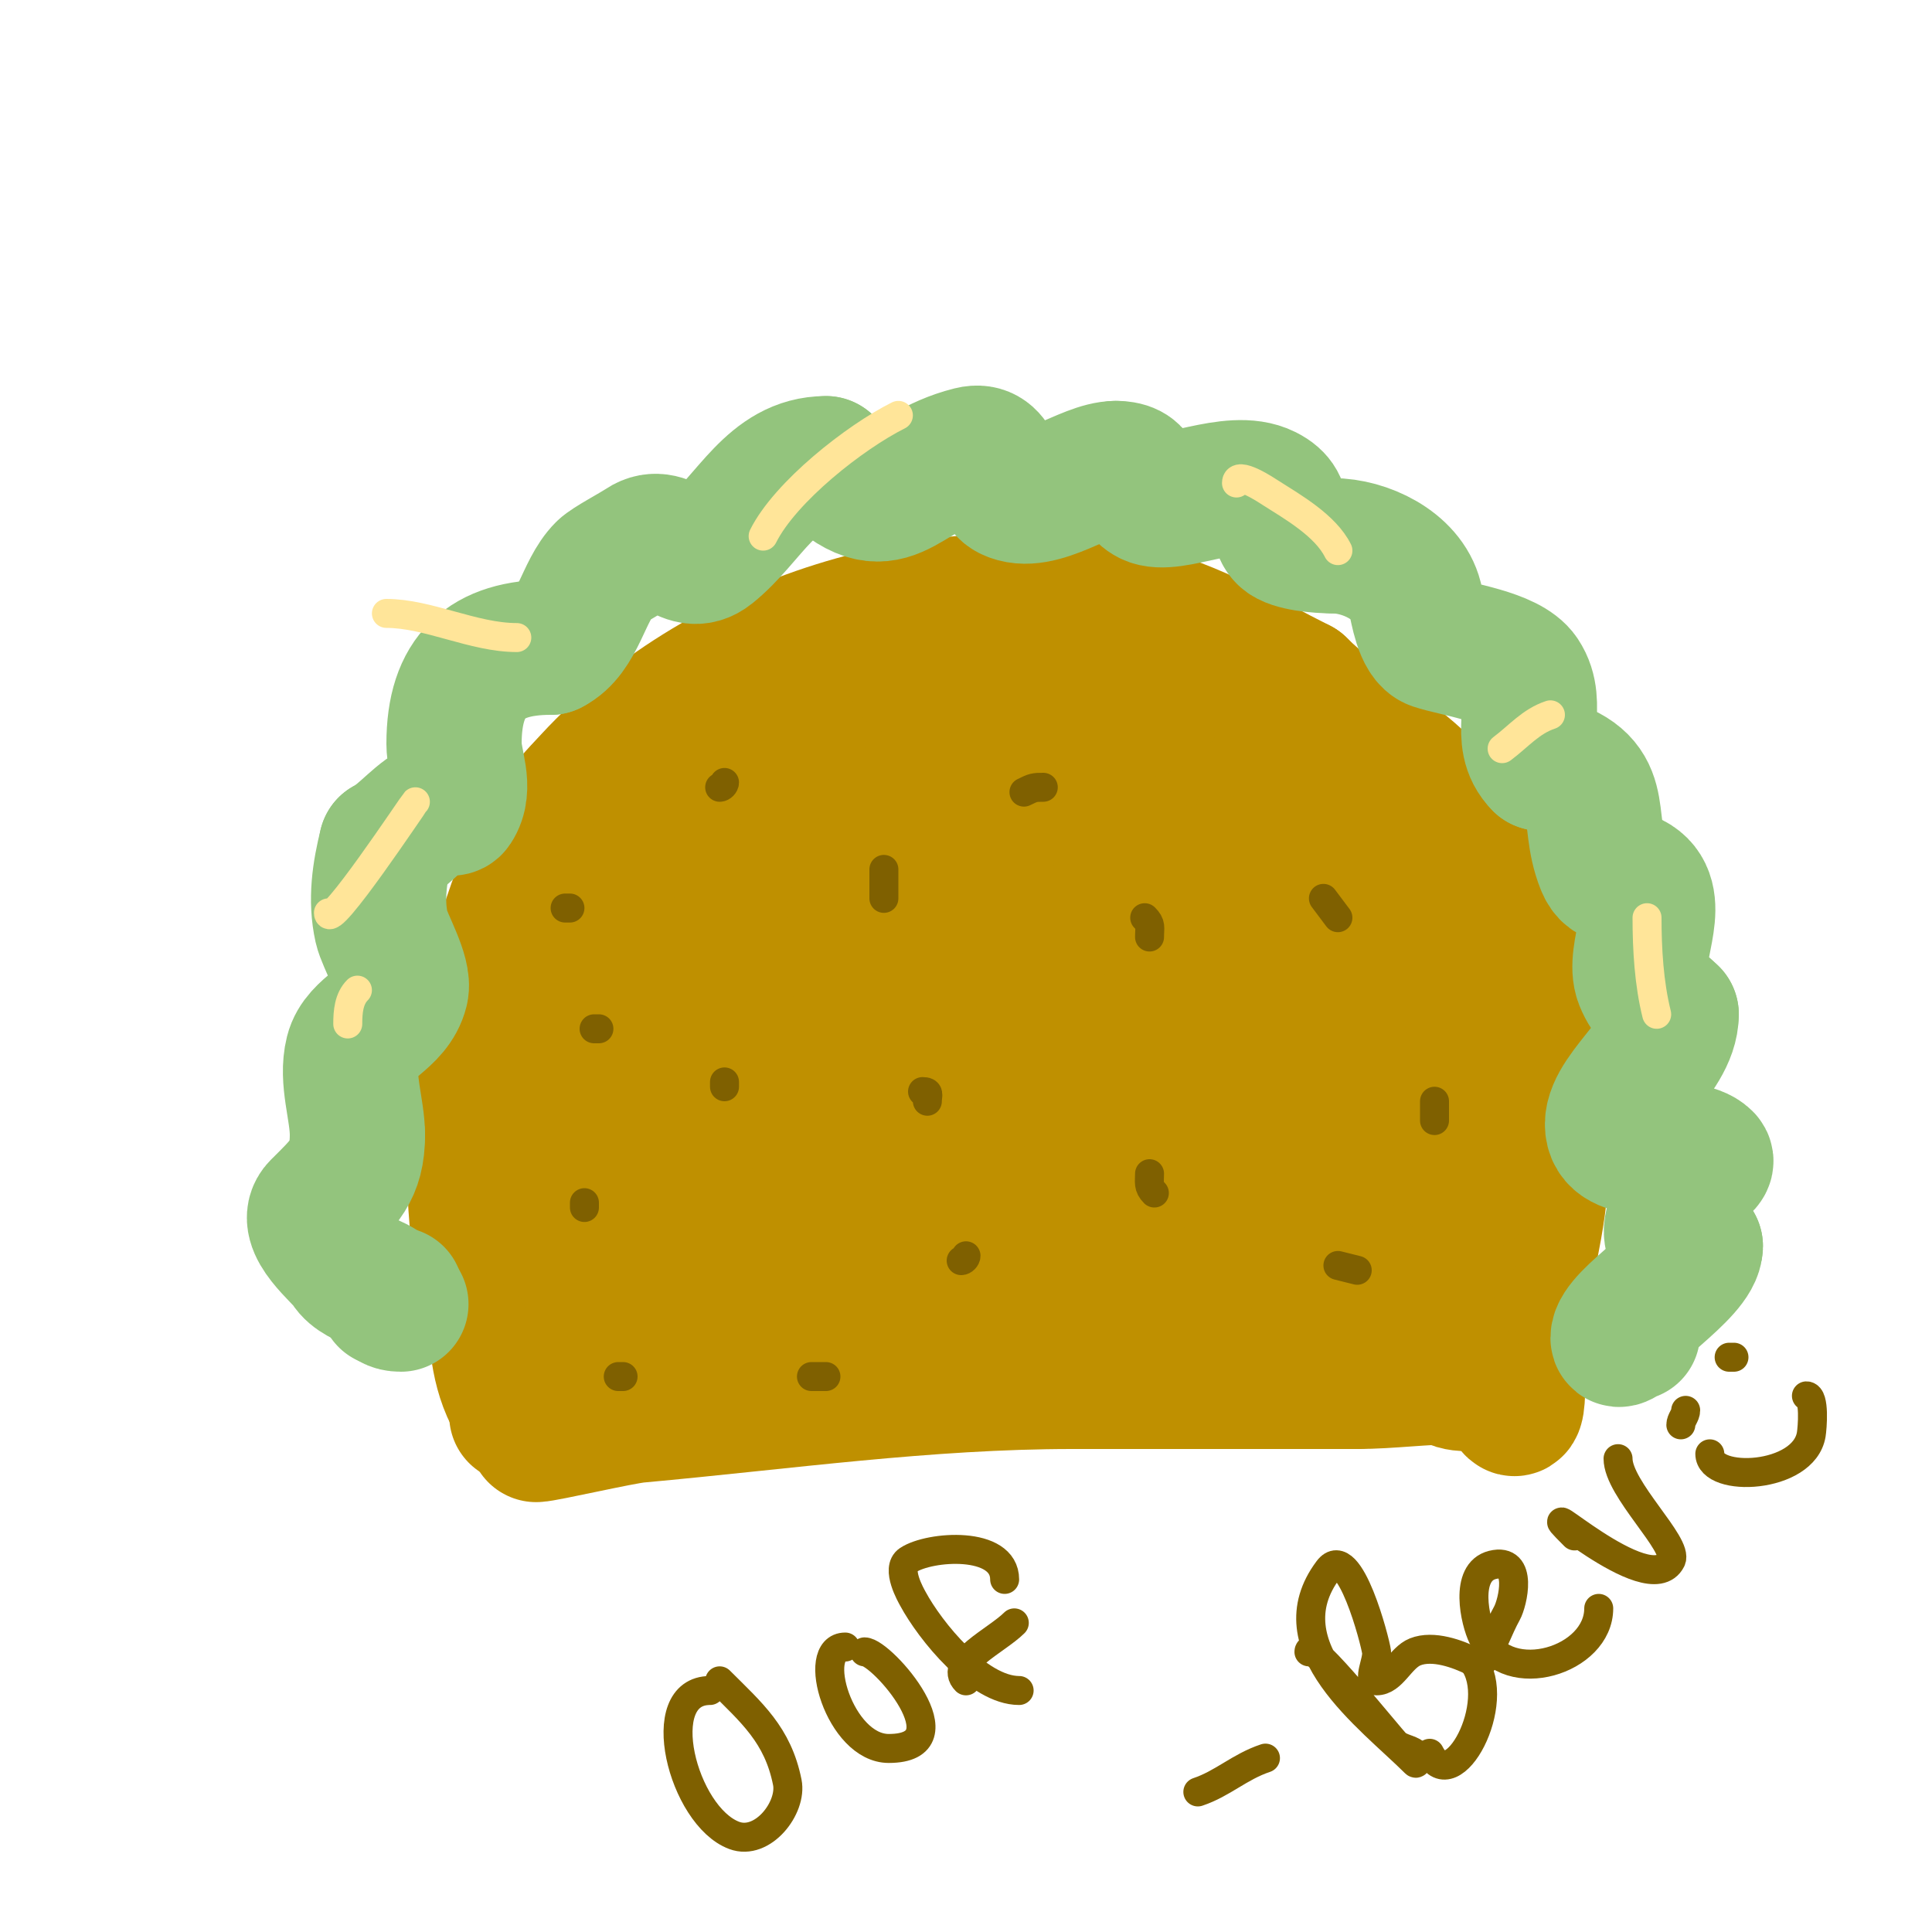 <svg viewBox='0 0 400 400' version='1.1' xmlns='http://www.w3.org/2000/svg' xmlns:xlink='http://www.w3.org/1999/xlink'><g fill='none' stroke='#bf9000' stroke-width='28' stroke-linecap='round' stroke-linejoin='round'><path d='M106,289c-3.416,-6.833 -3.055,-13.441 -4,-21c-0.51,-4.082 -2.521,-8.691 -3,-13c-2.99,-26.907 2.538,-72.538 22,-92'/><path d='M121,163c27.179,-30.576 73.904,-44.91 114,-36c12.025,2.672 23.091,9.546 34,15'/><path d='M269,142c7.935,7.935 18.264,13.264 26,21c22.036,22.036 24,49.197 24,79'/><path d='M319,242c0,9.997 -3.993,22.934 -5,33c-0.191,1.915 1.096,20.192 -1,16'/><path d='M313,291'/><path d='M107,293c7.65,-7.65 23.35,-2.245 33,-4c26.469,-4.812 68.864,-14.712 95,-6'/><path d='M235,283c15.983,0 32.18,-0.758 48,1c4.867,0.541 9.068,1 14,1c1.374,0 2.771,0.385 4,1c0.894,0.447 3.707,0.707 3,0c-1.149,-1.149 -1.769,-1 -3,-1'/><path d='M107,220c0,8.692 0.984,17.367 2,26c0.234,1.986 -0.283,4.02 0,6c0.067,0.467 1,1.471 1,1c0,-14.083 -0.844,-14.019 -2,-25c-0.385,-3.662 -0.543,-7.347 -1,-11c-0.251,-2.012 -1,-8.028 -1,-6c0,14.136 6.8,34.74 13,49c1.55,3.565 4.094,6.612 6,10c1.178,2.095 4.184,8.397 4,6c-1.826,-23.74 -10.479,-48.177 -17,-71c-0.13,-0.453 0.814,0.567 1,1c0.83,1.938 1.365,3.99 2,6c1.365,4.323 2.316,8.79 4,13c4.098,10.246 9.193,20.066 14,30c2.178,4.501 4.528,14.236 9,12'/><path d='M142,267c-6.227,-18.68 -13.29,-37.156 -19,-56c-1.926,-6.356 -6,-12.358 -6,-19c0,-0.943 1.506,1.197 2,2c2.189,3.557 4.04,7.312 6,11c7.903,14.877 14.107,30.693 23,45c2.997,4.821 6.986,8.986 11,13c0.471,0.471 2.145,0.651 2,0c-3.107,-13.983 -15.477,-30.654 -21,-43c-2.326,-5.199 -4.137,-10.617 -6,-16c-1.138,-3.289 -1.751,-6.752 -3,-10c-0.431,-1.122 -3.075,-3.537 -2,-3c5.172,2.586 8.785,14.409 10,17c7.822,16.688 16.432,31.903 27,47c10.343,14.776 8.791,9.457 1,-4c-1.494,-2.58 -2.42,-5.472 -4,-8c-5.393,-8.629 -11.449,-16.898 -16,-26'/><path d='M147,217c-2.376,-3.168 -4.241,-7.241 -7,-10'/><path d='M148,186c0,9.419 8.422,21.253 12,30c1.641,4.011 3.318,8.006 5,12c0.985,2.34 1.784,4.771 3,7c0.798,1.463 3,5.667 3,4c0,-2.539 -1.982,-4.674 -3,-7c-2.51,-5.738 -5.674,-11.185 -8,-17c-4.231,-10.577 -7.825,-21.401 -12,-32c-0.122,-0.31 -0.194,-1.271 0,-1c13.579,19.011 22.224,43.217 33,64c0.586,1.13 8.059,19 13,19c1,0 0.287,-2.042 0,-3c-0.729,-2.432 -1.919,-4.703 -3,-7c-1.587,-3.372 -3.333,-6.667 -5,-10c-6.007,-12.014 -12.346,-23.73 -15,-37'/><path d='M171,208c-1.179,-1.179 -1.821,-2.821 -3,-4'/><path d='M194,255c0,7.268 14.388,6 19,6c12.918,0 42.96,5.68 57,1'/><path d='M270,262c6.52,0 25.072,0.928 29,-3c3.113,-3.113 3.709,-9.128 5,-13'/><path d='M304,246c0,-12.006 0.396,-25.011 -4,-36c-3.684,-9.211 -11.175,-18.525 -14,-27'/><path d='M286,183c-3.9,-3.9 -8.763,-13.572 -12,-16c-4.556,-3.417 -31.025,-9 -38,-9'/><path d='M236,158c-16.756,-4.189 -57.973,5.649 -72,15'/><path d='M164,173c-4.428,2.214 -10.596,7.801 -16,6c-2.711,-0.904 -3.543,-2.771 -6,-4c-2.458,-1.229 -5,0.852 -5,-3'/><path d='M137,172c0,-8.24 7.648,-12.594 13,-16c8.443,-5.373 16.848,-13.97 27,-16c3.896,-0.779 7.97,-0.194 12,-1'/><path d='M189,139c12.226,0 26.134,-8.514 39,-3c0.674,0.289 13.224,8.518 11,10c-4.586,3.057 -24.931,3.378 -30,5c-17.642,5.645 -27.04,21.465 -32,38'/><path d='M177,189c0,13.795 1.722,25.722 12,36c0.818,0.818 10.277,10.179 13,8c8.73,-6.984 -1.202,-32.728 -3,-41c-0.053,-0.245 -2.796,-15.394 -4,-17c-0.632,-0.843 -1,1.946 -1,3c0,1.7 0.667,3.333 1,5c1.333,6.667 2.132,13.463 4,20c3.283,11.489 8.409,22.44 14,33c1.658,3.132 4.165,10.126 7,8c1.333,-1 0.274,-3.356 0,-5c-1.397,-8.383 -3.231,-16.688 -5,-25c-3.294,-15.481 -6.41,-30.458 -9,-46'/><path d='M206,168c6.766,20.297 9.102,42.226 18,62c1.601,3.558 6.479,14 11,14c3.667,0 0.558,-7.376 0,-11c-2.423,-15.749 -6.019,-31.349 -9,-47c-0.944,-4.955 -5.567,-11.433 -2,-15c0.667,-0.667 1.617,1.138 2,2c0.986,2.218 1.192,4.712 2,7c1.195,3.385 2.711,6.649 4,10c6.126,15.928 10.357,40.357 23,53c0.707,0.707 0.385,-2.077 0,-3c-1.263,-3.03 -2.642,-6.011 -4,-9c-1.975,-4.345 -4.14,-8.605 -6,-13c-3.82,-9.029 -6.474,-18.527 -9,-28'/><path d='M236,190c-0.667,-3.333 -1.124,-6.715 -2,-10c-0.543,-2.037 -4,-6.667 -2,-6c5.236,1.745 4.797,7.593 7,12c5.749,11.499 12.551,22.862 19,34c2.136,3.689 6.369,13.456 11,15c0.447,0.149 1.067,-0.533 1,-1c-1.095,-7.667 -4.957,-15.044 -8,-22c-4.367,-9.981 -8,-22.438 -8,-33c0,-0.471 0.766,0.591 1,1c1.109,1.941 2,4 3,6c1.333,2.667 2.731,5.302 4,8c6.054,12.865 11.687,25.375 18,38'/><path d='M280,232c10.08,16.801 -3.758,-17.862 -5,-22c-0.772,-2.574 -1,-8 -1,-8c0,0 -0.525,4.726 0,7c0.711,3.081 2.195,5.942 3,9c3.238,12.306 11.254,19.873 1,25'/><path d='M111,297c1.593,0 17.528,-3.684 21,-4c30.046,-2.731 59.75,-7 90,-7'/><path d='M222,286c19.492,0 39.657,0 59,0'/><path d='M281,286c6.545,0 13.884,-1 21,-1'/><path d='M302,285'/></g>
<g fill='none' stroke='#93c47d' stroke-width='28' stroke-linecap='round' stroke-linejoin='round'><path d='M80,269c0.745,0 1.255,-1 2,-1'/><path d='M83,270c-3.533,0 -2.093,-2.546 -5,-4c-2.15,-1.075 -4.763,-1.939 -6,-4c-1.177,-1.962 -9.61,-8.39 -6,-12c5.113,-5.113 8,-7.471 8,-15'/><path d='M74,235c0,-5.339 -2.378,-11.488 -1,-17c1.337,-5.347 8.465,-6.858 10,-13c0.82,-3.279 -3.374,-10.184 -4,-13c-1.262,-5.68 -0.411,-11.355 1,-17'/><path d='M80,175c3.639,-1.819 7.088,-6.696 11,-8c0.949,-0.316 2.445,0.832 3,0c2.627,-3.941 0,-8.965 0,-13c0,-14.118 6.638,-20 20,-20'/><path d='M114,134c5.749,-2.875 6.694,-11.694 11,-16c1.13,-1.13 6.081,-3.721 8,-5c5.499,-3.666 8.676,5.259 14,1c8.221,-6.577 12.77,-18 24,-18'/><path d='M171,96c13.363,13.363 14.933,1.767 30,-2c5.703,-1.426 4.876,6.438 8,8c6.275,3.138 15.81,-5 22,-5'/><path d='M231,97c5.827,0 3.321,4.16 7,6c4.576,2.288 16.978,-4.511 24,-1c5.505,2.753 1.426,6.426 4,9c1.513,1.513 7.024,2 10,2'/><path d='M276,113c6.455,0 15.249,3.996 17,11c0.513,2.05 1.355,8.118 4,9c4.397,1.466 15.232,2.848 18,7c3.976,5.964 -1.167,12.833 4,18'/><path d='M319,158c14.447,3.612 8.97,10.925 13,21c1.537,3.842 3.904,1.523 7,4c5.316,4.253 -1.18,14.551 1,20c1.486,3.714 3.317,4.317 6,7'/><path d='M346,210c0,8.899 -13.708,17.169 -12,24c1.455,5.822 15.193,2.193 19,6c0.85,0.85 -1.554,1.884 -2,3c-2.768,6.92 -9.592,15 0,15'/><path d='M351,258c0,5.463 -16,14.662 -16,19c0,1.054 1.946,-1 3,-1'/></g>
<g fill='none' stroke='#ffe599' stroke-width='6' stroke-linecap='round' stroke-linejoin='round'><path d='M68,189c0,3.904 17.58,-22.58 18,-23'/><path d='M80,127c8.652,0 18.006,5 27,5'/><path d='M158,111c4.581,-9.162 18.966,-20.483 28,-25'/><path d='M256,100c0,-2.692 6.421,1.632 7,2c4.626,2.944 11.399,6.798 14,12'/><path d='M311,155c3.467,-2.6 5.914,-5.638 10,-7'/><path d='M341,190c0,6.497 0.408,13.634 2,20'/><path d='M72,212c0,-2.518 0.225,-5.225 2,-7'/></g>
<g fill='none' stroke='#7f6000' stroke-width='6' stroke-linecap='round' stroke-linejoin='round'><path d='M133,257'/><path d='M128,285c0.333,0 0.667,0 1,0'/><path d='M121,249c0,0.333 0,0.667 0,1'/><path d='M124,213c-0.333,0 -0.667,0 -1,0'/><path d='M117,188c0.333,0 0.667,0 1,0'/><path d='M149,163c0.471,0 1,-0.529 1,-1'/><path d='M150,224c0,0.333 0,0.667 0,1'/><path d='M168,285c1,0 2,0 3,0'/><path d='M199,261c0.471,0 1,-0.529 1,-1'/><path d='M192,228c0,-1.333 0.567,-2 -1,-2'/><path d='M183,186c0,-2 0,-4 0,-6'/><path d='M212,164c1.901,-0.951 2.127,-1 4,-1'/><path d='M237,190c1.408,1.408 1,1.938 1,4'/><path d='M238,243c0,1.797 -0.333,2.667 1,4'/><path d='M277,262l4,1'/><path d='M297,232c0,-1.333 0,-2.667 0,-4'/><path d='M277,190c-1,-1.333 -2,-2.667 -3,-4'/><path d='M147,350c-12.269,0 -5.66,26.003 5,30c5.892,2.21 12.055,-5.727 11,-11c-1.968,-9.841 -7.4,-14.4 -14,-21'/><path d='M175,341c-7.33,0 -1.183,21 9,21c16.064,0 -1.424,-20 -5,-20'/><path d='M208,327c0,-8.065 -15.536,-6.976 -20,-4c-2.611,1.741 0.655,7.359 1,8c3.573,6.636 13.536,19 22,19'/><path d='M200,348c-3.72,-3.72 6.389,-8.389 10,-12'/><path d='M248,371c5.159,-1.72 8.611,-5.204 14,-7'/><path d='M271,342c0,-3.142 16.879,17.981 18,19c1.103,1.003 2.807,1.106 4,2c0.533,0.4 0.471,2.471 0,2c-9.318,-9.318 -29.972,-24.038 -18,-40c4.389,-5.851 9.739,14.912 10,17c0.248,1.985 -2,6 0,6c3.333,0 4.905,-4.762 8,-6c3.698,-1.479 8.852,0.426 12,2'/><path d='M305,344c6.324,8.432 -4.313,28.373 -9,19'/><path d='M306,345c0.333,-0.333 0.739,-0.608 1,-1c2.067,-3.101 3.19,-6.742 5,-10c1.182,-2.128 3.476,-11.619 -3,-10c-5.964,1.491 -3.602,11.796 -2,15c5.224,10.448 24,4.819 24,-6'/><path d='M326,318c-11.132,-11.132 15.502,13.996 20,5c1.593,-3.187 -11,-14.716 -11,-21'/><path d='M348,295c0,-1.054 1,-1.946 1,-3'/><path d='M358,281c0.333,0 0.667,0 1,0'/><path d='M354,301c0,6.042 19.459,5.244 21,-4c0.212,-1.274 0.783,-8 -1,-8'/></g>
</svg>